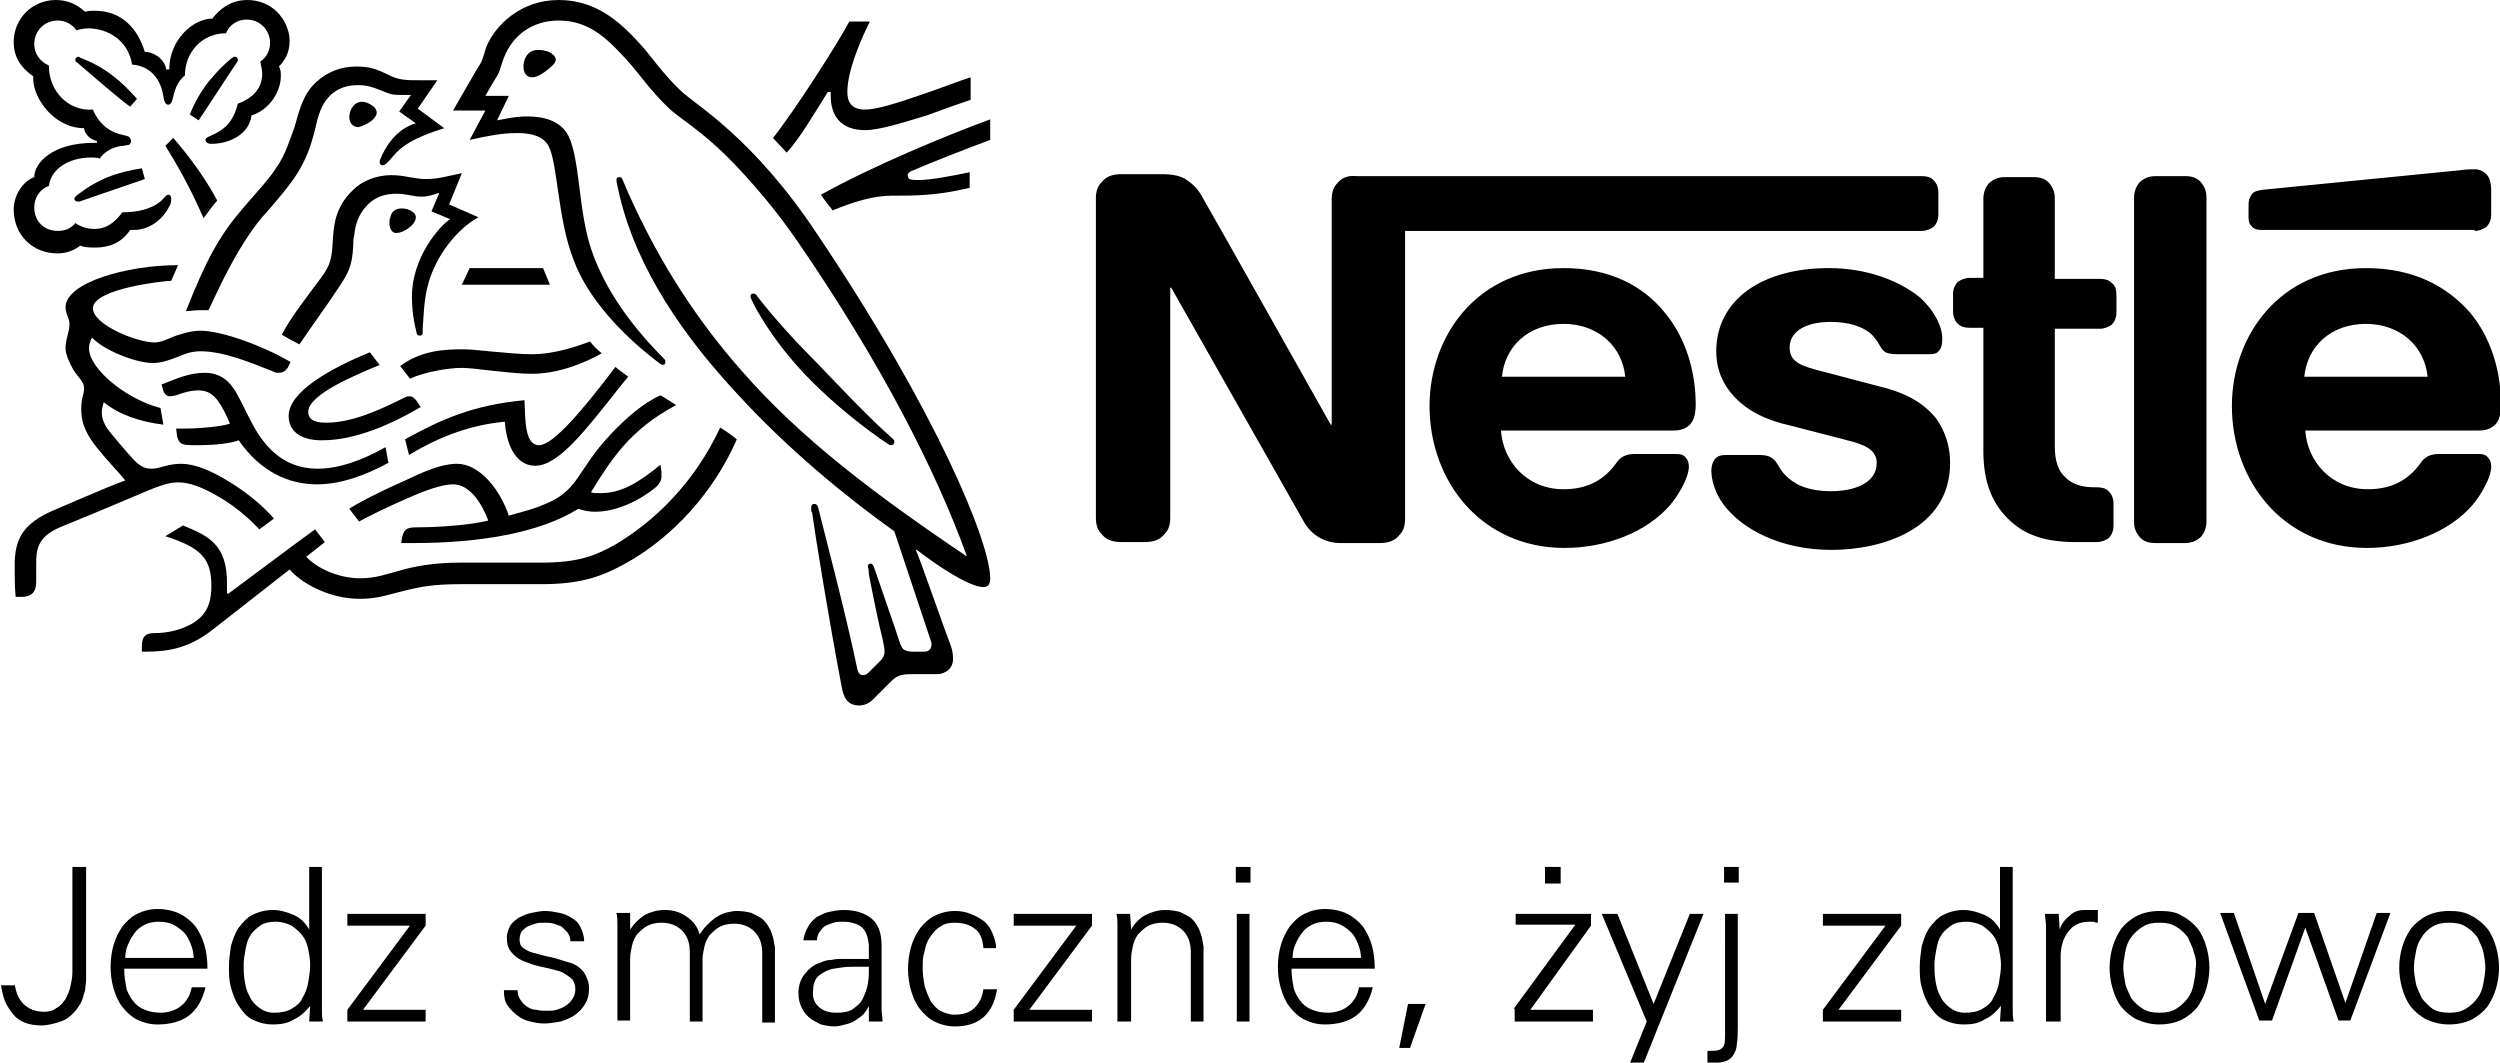 <svg xmlns="http://www.w3.org/2000/svg" preserveAspectRatio="xMidYMid meet" viewBox="0 0 255.5 108.6">
  <path d="M235.5 38.5c.3-3.1 2.7-5.4 6.3-5.4 3.5 0 6 2.3 6.3 5.4m-6.3-11.1c-8.8 0-13.7 6.9-13.7 14.1 0 7.7 5.3 14.5 13.8 14.5 4.2 0 8.4-1.6 10.8-4.4 1-1.2 1.9-2.9 1.9-3.9 0-.4-.1-.7-.3-.9-.2-.3-.5-.4-1-.4h-4.1c-.8 0-1.4.3-1.8.9-1.2 1.7-2.9 2.7-5.4 2.7-3.8 0-6.2-2.9-6.4-6h17.7c.8 0 1.3-.2 1.7-.6.4-.4.6-1 .6-2.1 0-3.3-1-6.8-3.2-9.4-2.4-2.7-5.8-4.5-10.6-4.5m11.1-3.8c.5 0 .9-.2 1.2-.4.3-.3.5-.7.5-1.3v-2.4c0-.9-.2-1.4-.5-1.7-.3-.3-.7-.5-1.2-.5-.4 0-.8 0-1.5.1l-20.2 2c-.6.1-.9.2-1.1.5-.2.3-.3.6-.3 1v1.3c0 .5.1.7.3.9.2.3.6.4 1 .4h21.8zm-99.4 14.9c.3-3.1 2.7-5.4 6.3-5.4 3.5 0 6 2.3 6.3 5.4h-12.6zm64.6 14.8c0 .7.2 1.1.5 1.5.4.5.9.7 1.7.7h3c.8 0 1.3-.3 1.7-.7.3-.4.5-.9.5-1.5V20.2c0-.7-.2-1.1-.5-1.5-.4-.5-.9-.7-1.7-.7h-3c-.8 0-1.3.3-1.7.7-.3.4-.5.9-.5 1.5v33.1zm-15.4-24.9h-1.4c-.5 0-.9.2-1.2.4-.3.3-.5.7-.5 1.3v1.7c0 .6.2 1 .5 1.3.3.3.7.4 1.2.4h1.4v12.6c0 3.2.9 5.3 2.5 6.9 1.5 1.5 3.5 2.4 6.9 2.4h2.2c.5 0 .9-.2 1.2-.4.3-.3.5-.7.5-1.3v-2.2c0-.6-.2-1-.5-1.3-.3-.3-.7-.4-1.2-.4h-.3c-1.4 0-2.3-.4-2.9-1-.8-.7-1.1-1.8-1.1-3.2v-12h4.6c.5 0 .9-.2 1.2-.4.3-.3.5-.7.5-1.3v-1.7c0-.6-.1-1-.5-1.3-.3-.3-.7-.4-1.2-.4H210v-8.2c0-.7-.2-1.1-.5-1.5-.4-.5-.9-.7-1.7-.7h-2.9c-.8 0-1.3.3-1.7.7-.3.4-.5.9-.5 1.5v8.1zm-15.8-1c-6.9 0-11.5 3.3-11.5 8.5 0 1.9.7 3.4 1.8 4.6 1.3 1.4 3.1 2.4 5.8 3l5.8 1.5c1.6.4 3 .9 3 2.3 0 2.1-2.3 2.9-4.7 2.9-1.2 0-2.4-.2-3.4-.7-.7-.4-1.3-.9-1.7-1.5-.4-.6-.5-1-1.1-1.3-.4-.2-.8-.2-1.4-.2h-3.1c-.7 0-1 .2-1.2.5-.2.3-.3.7-.3 1.1 0 1 .4 2.3 1.2 3.4 1.9 2.6 5.9 4.7 11.1 4.7 5.1 0 12.1-2.1 12.1-8.9 0-1.7-.5-3.2-1.4-4.5-1.2-1.5-2.9-2.6-5.8-3.3l-5.7-1.5c-2.4-.6-3.5-1-3.5-2.5 0-1.4 1.3-2.6 4.2-2.6 1.7 0 3.3.4 4.3 1.4.8.9.7 1.3 1.3 1.7.4.2.9.2 1.6.2h2.9c.5 0 .8-.1 1-.4.2-.2.3-.6.3-1.2 0-1.3-.9-3-2.4-4.3-2.2-1.7-5.4-2.9-9.2-2.9m-27.1 0c-8.8 0-13.7 6.9-13.7 14.1 0 7.7 5.3 14.5 13.8 14.5 4.2 0 8.4-1.6 10.8-4.4 1-1.2 1.9-2.9 1.9-3.9 0-.4-.1-.7-.3-.9-.2-.3-.5-.4-1-.4H167c-.8 0-1.4.3-1.8.9-1.2 1.7-2.9 2.7-5.4 2.7-3.8 0-6.2-2.9-6.4-6H171c.8 0 1.3-.2 1.7-.6.4-.4.6-1 .6-2.1 0-3.3-1-6.8-3.2-9.4-2.2-2.7-5.6-4.5-10.3-4.5m-23.1-8.7c-.4.4-.6.9-.6 1.7v23h-.1S123.4 21 122.8 20c-.4-.7-.9-1.2-1.5-1.6-.6-.4-1.3-.6-2.6-.6h-4.1c-1 0-1.6.3-2 .8-.4.4-.6.9-.6 1.7v32.6c0 .8.2 1.3.6 1.7.4.5 1 .8 2 .8h2.4c1 0 1.6-.3 2-.8.4-.4.6-.9.6-1.7V29.4h.1s13.1 23.1 13.6 24c.7 1.2 2 2.1 3.7 2.1h4c1 0 1.6-.3 2-.8.4-.4.6-.9.6-1.7V23.6h52.8c.5 0 .9-.2 1.2-.4.3-.3.5-.7.5-1.3v-2.2c0-.6-.2-1-.5-1.3-.3-.3-.7-.4-1.2-.4h-57.7c-1-.1-1.6.2-2 .7M83.5 23.9C77 14.1 71.2 10.8 69.6 9.3c-1.8-1.7-3.1-3.6-4-4.6C63.7 2.6 61.2 0 57.1 0c-3.9 0-6.5 2.6-7.4 4.8-.2.6-.4 1.4-.6 1.7-.4.6-2.1 3.6-2.8 4.8h3.3l-1.6 3c1.8-.4 3.2-.7 4.9-.7 1.6 0 2.7.4 3.2 1.4.9 1.8.9 7.4 2.5 11.5 1.4 3.9 5 7.8 8.9 10.7.1 0 .1.1.2.1.2 0 .3-.1.3-.3 0-.1 0-.2-.1-.3-3.3-3.3-6-7-7.4-11-1.4-3.9-1.2-9.4-2.4-11.8-.8-1.6-2.6-2-4.2-2-1.3 0-2.5.3-3.1.4L52 9.8h-2.4c.5-.9 1-1.7 1.3-2.2.2-.4.3-.9.6-1.7.9-2.3 2.9-3.8 5.6-3.8 3.3 0 5.2 2.1 7.2 4.3.9 1 2.3 3 4 4.6 1.1 1.1 3.3 2.2 6.7 5.7 1.9 2 4.2 4.6 6.6 8.1 8.5 12.4 14.1 23.4 17.2 32h-.1C89.7 50.7 82 45 75.8 37.9c-4.4-5-8.3-10.8-11.6-18.2-.2-.5-.4-.9-.6-1.4-.1-.2-.2-.2-.3-.2-.2 0-.3.1-.3.3 0 .2.1.6.3 1.5 1.8 7.7 6.7 14.6 12 20.3 5.2 5.7 11.2 10.6 16.1 14.1L95 65.1c.1.3.2.5.2.8 0 .2-.1.4-.2.5-.1.1-.2.2-.6.2h-1.1c-.5 0-.7-.1-.9-.2-.2-.1-.3-.4-.4-.6-.3-1-2.3-6.7-2.7-7.9-.1-.2-.2-.3-.3-.3-.2 0-.3.1-.3.3 0 .1.1.3.1.8.5 2.6 1.1 5.5 1.4 6.6.1.5.2 1 .2 1.3 0 .3-.1.5-.3.8l-1.2 1.2c-.3.3-.4.4-.7.4-.3 0-.5-.2-.6-.7-1.3-6.2-3.4-14-3.9-16.1-.1-.5-.2-.7-.5-.7-.2 0-.3.2-.3.4s0 .4.1.5c.3 2.2 1.6 10.3 3 17.7.2 1.3.7 2 1.8 2 .5 0 1-.2 1.4-.6l1.8-1.8c.6-.6 1-.8 2.1-.8h2.6c.6 0 .9-.2 1.2-.4.3-.3.5-.6.5-1.2 0-.5-.1-1-.3-1.5-.7-1.8-2.8-7.9-3.5-9.6h.1c2.2 1.7 5.4 3.8 6.8 3.8.4 0 .7-.2.7-.9 0-3.6-5.4-16.9-17.7-35.2M23.1 3.4c.3-.8 1.1-1.4 2.1-1.4 1.3 0 2.4 1 2.4 2.4 0 .8-.4 1.5-1 1.9.1.5.2.9.2 1.2 0 1.5-.9 2.5-2.5 3.1-.2.9-.6 1.7-1.2 2.3-1.1 1-2.1 1-2.1 1.4 0 .2.2.4.6.4 2 0 3.9-1.1 4.1-2.9 1.9-.6 3-2.5 3-4 0-.4 0-.7-.2-1 .5-.5 1.1-1.3 1.1-2.6 0-1.1-.5-2.2-1.3-3-.7-.7-1.8-1.2-3-1.2-1.8 0-2.9 1-3.6 1.9-1.9 0-4.4 2.1-4.4 5.2H17c-.2-1.1-1.3-1.8-2.2-1.8-.7-2.3-2.3-4.2-5.1-4.2-.3 0-.7 0-1 .1C7.9.5 7 0 5.7 0 3.3 0 1.4 1.9 1.4 4.3c0 1.5.7 2.6 2 3.5v.3c0 1.9 2.1 5 5.2 5 0 .5.6 1.2 1.3 1.3v.2h-.3c-4.3 0-6.1 2.1-6.1 3.5-1.3.5-2.1 2-2.1 3.3 0 2.6 1.9 4.5 4.5 4.5.8 0 1.7-.3 2.3-.8.4.2 1 .2 1.6.2 1.2 0 2.6-.4 3.5-1.8h.4c1.5 0 2.9-1 3.6-2.4.2-.3.2-.6.2-.8 0-.2-.1-.4-.3-.4-.2 0-.3.2-.7.6-1 .9-2.5 1.2-4 1.2-.8 1.1-1.7 1.7-2.8 1.7-.8 0-1.4-.2-2-.6-.5.6-1.1.8-1.8.8-1.4 0-2.4-1-2.4-2.4 0-1 .6-1.9 1.5-2.2.2-1.7 2-2.9 4.3-2.9.3 0 .6 0 .9.1.4-.6 1.2-1.2 2.4-1.3.2 0 .4-.1.6-.1.1-.1.2-.2.2-.4 0-.1-.1-.3-.2-.4-.1-.1-.3-.1-.6-.2-1.1-.2-2.4-.9-3.1-2.6-2.6.2-4.5-2-4.5-4.4v-.1c-.9-.4-1.5-1.2-1.5-2.2 0-1.3 1-2.4 2.4-2.4.8 0 1.5.4 1.9 1 .3-.1.8-.2 1.2-.2 2 0 4.1 1.2 4.5 3.7 2.5.2 3.1 2.4 3.2 3.3.1.5.2.8.5.8s.4-.4.5-.8c.2-.9.5-1.6 1.2-2.2 0-2.3 1.7-4.3 4.2-4.3M28.2 17.2c-.8 1.2-1.4 1.8-3.3 4-2.5 2.9-3.8 5.3-5.9 10.6.4 0 .9-.1 1.4-.1h.9l.3-.6c1.2-2.6 2.9-6.1 5.1-8.8l.8-.9c2.4-2.8 3.8-4.4 4.7-8.2.3-1.3.6-2.5 1.5-3.4.8-.8 1.8-1.1 2.9-1.1.9 0 1.5.2 2.5.6.9.4 1.2.4 2.1.4h.8l-1.2 1.7 1.7 1.2c-2.1.6-3.2 2.6-3.6 3.6-.1.2-.1.3-.1.4 0 .1.1.3.3.3.2 0 .4-.2.7-.5 1-1.2 1.8-2.1 5.6-3.3l-2.7-2 2-2.9h-1.9c-1.2 0-2 0-3-.5-1.4-.7-2.1-.9-3.4-.9-1.5 0-2.9.5-4.1 1.6-1.3 1.2-1.7 2.8-2.2 4.6-.5 1.3-.9 2.8-1.9 4.2"/>
  <path d="M32.2 29.2c-1 1.4-2.4 3.1-3.4 5 .3.2 1.4.8 1.8 1 1.2-1.8 2.9-4.1 4-5.8 1-1.5 1.4-2.2 1.5-4.3 0-.4 0-.7.1-1 .1-1.1.4-2.2 1.4-3.2.8-.8 1.8-1.1 2.9-1.1 1.1 0 1.7.3 2.6.3.7 0 1.1-.2 1.5-.3l.3-.1-.8 1.9 1.9.8c-1.2.8-3.9 4-3.9 7.9 0 1.4.2 2.7.5 3.8 0 .1.1.2.3.2.2 0 .3-.1.3-.3v-.4c.1-1.2.1-3 .6-4.7.8-2.8 2.9-5.5 5.1-6.7l-3-1.3 1.3-3.2-1.4.3c-.9.2-1.5.3-2.3.3-.5 0-1.1-.1-1.7-.2-.5-.1-1.1-.2-1.8-.2-1.4 0-2.9.5-3.9 1.5-1.9 1.8-2 3.7-2.1 5.4-.1 2.2-.5 2.7-1.8 4.4M77.4 30.3c-.1-.2-.2-.3-.4-.3s-.3.1-.3.3c0 .2.2.5.6 1.3 1.3 2.3 3 4.6 5 6.7 2.2 2.3 4.8 4.5 7.6 6.5l.9.6c.1.1.2.1.3.1.2 0 .3-.2.3-.3 0-.1 0-.2-.1-.3-2.6-2.3-5.3-5.2-7.9-7.9-2.1-2.1-4.2-4.4-6-6.7M20.8 22.3c.3-.4 1.1-1.5 1.4-1.8-1.4-2.7-3.6-5.4-4.5-6.4l-.8.8c.8 1.3 2.4 3.9 3.9 7.4M7.9 6.4c-.2-.1-.2-.2-.2-.3 0-.1.1-.3.3-.3.1 0 .1 0 .2.1 1.3.5 2.4 1.1 3.4 1.9.8.6 1.6 1.4 2.4 2.3l-.7.8c-1-.7-3.9-3.2-5.4-4.5M20.3 12.3l-.9-.6c.6-1.5 1.4-2.8 2.3-3.8.6-.7 1.2-1.3 1.9-1.9.2-.1.2-.2.4-.2s.3.1.3.3c0 .1 0 .2-.1.3-1.1 1.6-3.2 4.9-3.9 5.9M8.4 20.5c-.2.1-.3.1-.5.1s-.3-.2-.3-.3c0-.1.1-.2.2-.3 2.2-1.7 4.1-2.4 6.7-2.8l.3 1.1M53.5 6.8c0-.6.3-1.7 1.5-1.7.4 0 .8.1 1.1.2.4.2.7.5.7.8 0 .3-.3.6-.8 1s-1.1.8-1.6.8c-.7 0-.9-.6-.9-1.1M35.7 12c0-.8.5-1.6 1.3-1.6.4 0 .8.2 1.2.5.2.2.3.4.3.6 0 .4-.4.8-.9 1.1-.4.2-.8.4-1.1.4-.5-.1-.8-.5-.8-1"/>
  <path d="M39.8 22.8c0-.2 0-.4.1-.6.1-.5.4-.9 1.2-.9.3 0 .7.1 1 .3.3.2.4.4.4.6 0 .8-1.3 1.6-1.9 1.6-.5.1-.8-.4-.8-1M32.9 45c-2.4 0-3.4-1.1-3.4-2.5 0-2.5 4.4-4.9 8.3-6.5l1 1.3c-2.4 1-7.3 3-7.3 4.8 0 .6.4 1.1 1.8 1.1 2.6 0 5.3-1.2 7.9-2.5.2-.1.4-.2.6-.2.3 0 .5.1.8.5l.4.6c-2.9 1.7-6.6 3.4-10.1 3.4"/>
  <path d="M39.4 45.7c-2.3 1.3-4.7 2.2-6.9 2.2-2.4 0-4.5-1-6.2-3.7-.7-1.1-1.3-2.5-2-3.8-.8-1.5-1.8-2.3-3.4-2.3-1.5 0-2.9.6-4.4 1.2l.1.3c.1.5.3.9.8.9.2 0 .5-.1.6-.1.8-.3 1.5-.5 2.3-.5 1.3 0 2 .8 2.9 2.7l.3.7c-.9.3-3.1.5-4.7.5H18l.1.8c.1.3.2.6.4.7.3.2.8.2 1.6.2 2 0 3.5-.2 4.3-.5 2.2 3.2 5.1 4.5 8 4.5 2.4 0 4.9-.9 7.3-2.2M41.8 46.5l-.4-1.6c3.6-2 6.9-3.5 12.2-4 .1 2 0 4.6 1.5 4.6 1.4 0 4.4-3.5 7.8-8 .3.3.8.6 1.3 1l-.9 1.1c-3.4 4.3-6.2 8-8.6 8-2.2 0-3-2.6-3.1-4.5-3.3.3-6.5 1.4-9.8 3.4M88.4 11.2c-1.4 0-1.8-.8-1.8-1.8 0-2.2 1.4-5.4 2.3-7.2h-2.1c-1.1 2.1-5.5 9-7.8 11.9l1.4 1.5c1.3-1.4 2.7-3.8 4.2-6.2h.3v.4c0 2 1 3.5 3.5 3.5 1.5 0 4-.8 6.3-1.5 1.9-.7 3.6-1.3 4.5-1.6V7.9c-1 .3-3 1.1-5.1 1.8-2.3.8-4.5 1.5-5.7 1.5M93.1 17.5c2.1-.9 5.9-2.4 8.1-3.2v-2.1c-4.4 1.6-12.1 4.8-17.3 7.7.1.2 1.1 1.5 1.2 1.6 2.2-.9 4.2-1.5 6-1.5 2.5 0 4.6 0 8-.8v-1.6c-1.9.4-4 .8-5.3.8-.8 0-1-.1-1-.4-.1-.2 0-.3.3-.5M47.2 29.1h9l-.7-1.7H48"/>
  <path d="M15.6 37.1c.9 0 1.7-.3 2.5-.6.7-.3 1.4-.6 2.4-.6 2.3 0 5 1.1 7.5 2.1.1.1.3.1.5.1.4 0 .7-.2.9-.5l.3-.6c-2.7-1.6-7-3.2-9.2-3.2-1 0-1.8.3-2.5.5-.8.3-1.5.7-2.2.7-1.8 0-6.3-1.8-6.3-3.5 0-2 7.3-2.8 8-2.8l.7-1.6c-5.3 0-11.5 1.8-11.5 4.3 0 .7.4 1.1.4 1.7 0 .9-.4 1.5-.4 2.5 0 .6.4 1.5.8 2.2.5.8 1.1 1.2 1.1 1.9 0 .5-.3 1-.3 2.1 0 2.4 1.4 3.8 4 6.7l.5.6c-2.2.8-6.2 2.6-7.2 3-3.3 1.4-4.1 3-4.1 5.7 0 1 0 2.2.1 3.2h.6c1.3 0 1.5-.8 1.5-1.6v-1.7c0-1.5.1-2.8 2.4-3.8 1-.4 5.6-2.3 9.1-3.8 1-.4 2-.8 3-.8 1.2 0 2.5.5 4.2 1.5 1.4.8 2.9 2 4.1 3.3L28 53c-1.3-1.5-3.1-2.9-4.8-3.9-1.8-1.1-3.4-1.7-4.7-1.7-.6 0-1.1.1-1.5.2-.5.1-.9.3-1.5.3-.7 0-1.2-.2-2-1.1-.3-.3-2.2-2.5-2.6-3.1-.2-.3-.5-.9-.5-1.6 0-.3.1-.6.2-1 1.6 1.3 3.7 2 6.1 2.3l-.3-1.7c-3.5-.9-7.3-4-7.3-6.1 0-.4.1-.7.3-1.1 1.2 1.3 4.5 2.6 6.2 2.6M40.9 37.4c2.2-1.6 4.5-1.7 6.4-1.7 1.1 0 2.4.2 3.8.3 1.1.1 2.1.2 3.3.2 2.4 0 4.8-.9 5.9-1.3.3.4.8.9 1.2 1.2-.5.3-3.7 2.1-7.1 2.1-1.5 0-2.9-.2-4-.3-1.1-.1-2.2-.3-3.3-.3-1.2 0-3.7.4-5.2 1.1"/>
  <path d="M73.6 43.7c-2.6 5.6-6.7 9.6-10.8 12-2 1.1-3.7 1.8-7.5 1.8h-8.2c-2.9 0-4.8.4-6.2.8-1.5.4-2.5.8-4.1.8-2.3 0-4.5-1.1-5.5-2.2l1.9-1.5-1-1.3c-.6.4-7.4 5.5-8.9 6.6l-.1-.1v-1c0-3.9-1.8-4.8-4.5-5.9l-1.8 1.1c3.7 1.2 4.7 2.3 4.7 5.1 0 2.2-.8 3.1-1.9 3.8-1.2.7-2.6 1-3.9 1-.5 0-.8.1-1 .3-.2.2-.3.5-.3 1v.6h.4c2.4 0 4.5-.4 6.9-2.3l7.8-6.1c1.1 1.3 3.9 3 7.2 3 1.9 0 3.1-.5 4.8-.9 1.3-.3 2.6-.6 5.5-.6h8.3c4.2 0 6.3-.9 8.5-2.1 4.9-2.7 9.1-7.4 11.4-12.7-.6-.5-1.2-.9-1.7-1.2"/>
  <path d="M60.4 50.3c2.1-3.4 4-6.4 8.7-8.9-.5-.3-1.2-.8-1.6-1-1.8.8-3.6 2.4-5.1 4-3.5 3.7-3.2 5.8-6.9 7.2-.9.4-2.1.7-3.5 1.1-.9-2.7-3-5.3-5.3-5.3-1.6 0-3.4.8-5.5 1.8-2.5 1.1-4.8 2.3-5.5 2.8l1 1.3c.7-.4 2.9-1.5 5-2.4 1.8-.8 3.5-1.4 4.6-1.4 1.8 0 3 2.1 3.6 3.7-2.4.6-6.3.7-7.5.7-.5 0-.7.1-.9.2-.2.2-.3.4-.4.8l-.1.6h1.3c6.6 0 12.8-1 16.8-3.5.6.2 1.1.3 1.7.3 2.3 0 4.6-1.2 6.1-2.4.5-.4.7-.8.7-1.2v-.5l-.1-.7c-2.1 1.7-3.9 2.9-6.1 2.9-.5 0-.8 0-1-.1"/>
  <g>
    <path d="M1.5 100.5c.1.9.4 1.6.9 2.1s1.2.8 2.1.8c.5 0 .9-.1 1.3-.4.4-.2.6-.5.9-.9.2-.4.4-.8.5-1.3.1-.5.2-.9.2-1.4V88.6h1.4v11.6c0 .3-.1.7-.1 1-.1.3-.2.7-.3 1-.1.3-.4.7-.6 1-.5.6-1 1-1.6 1.2-.6.2-1.3.4-2 .4-.6 0-1.2-.1-1.7-.3-.5-.2-.9-.5-1.2-.9-.3-.4-.6-.8-.8-1.3-.2-.5-.3-1.1-.4-1.6h1.4zM12.7 99.2c0 .6.1 1.1.2 1.7.1.5.4 1 .7 1.4.3.4.7.7 1.2.9.5.2 1 .3 1.7.3.4 0 .8-.1 1.1-.2.3-.1.7-.3.9-.5.3-.2.5-.5.7-.8.2-.3.3-.7.4-1.1H21c-.3 1.3-.9 2.3-1.7 2.9-.8.6-1.9.9-3.2.9-.8 0-1.5-.2-2.1-.5-.6-.3-1.1-.8-1.5-1.3-.4-.5-.7-1.2-.9-1.9-.2-.7-.3-1.4-.3-2.2 0-.7.1-1.5.3-2.2.2-.7.5-1.3.9-1.9.4-.5.9-1 1.5-1.3.6-.3 1.3-.5 2.1-.5.9 0 1.7.2 2.3.5.6.3 1.2.8 1.6 1.3.4.6.7 1.2.9 1.9.2.7.3 1.5.3 2.4h-8.5zm7.1-1.2c0-.5-.1-1-.3-1.5-.2-.5-.4-.9-.7-1.2-.3-.3-.7-.6-1.1-.8-.4-.2-.9-.3-1.5-.3-.5 0-1 .1-1.4.3-.4.2-.8.5-1 .8-.3.4-.5.7-.7 1.2-.2.4-.3.9-.3 1.4h7zM31.7 102.8c-.5.6-1 1.1-1.7 1.4-.6.4-1.4.5-2.1.5-.8 0-1.5-.2-2.1-.5-.6-.3-1-.8-1.4-1.4-.4-.6-.6-1.2-.8-1.9-.2-.7-.2-1.4-.2-2.1 0-.7.1-1.4.2-2.1.2-.7.4-1.3.8-1.9.4-.5.8-1 1.4-1.3.6-.3 1.3-.5 2.1-.5.7 0 1.4.2 2.1.5.7.3 1.2.8 1.6 1.5v-6.4h1.3V103.2c0 .4 0 .8.1 1.2h-1.4l.1-1.6zm-.2-5.8c-.1-.5-.3-1-.6-1.4-.3-.4-.7-.7-1.1-1-.4-.2-1-.4-1.6-.4-.6 0-1.2.1-1.6.4-.4.3-.8.6-1 1-.3.4-.4.9-.5 1.4-.1.5-.2 1.1-.2 1.6s0 1 .1 1.6c.1.6.2 1.1.5 1.6.2.5.6.9 1 1.2.4.3.9.5 1.5.5.7 0 1.3-.1 1.8-.4.5-.3.9-.6 1.1-1.1.3-.5.5-1 .6-1.6.1-.6.2-1.2.2-1.8 0-.5-.1-1.1-.2-1.6zM35.5 103.2l6.4-8.6h-6.4v-1.2h8v1.2l-6.4 8.6h6.4v1.2h-8v-1.2zM52.1 94.7c.2-.4.6-.7.9-.9.4-.2.8-.4 1.3-.5.5-.1 1-.2 1.4-.2.5 0 1 .1 1.5.2s.9.3 1.2.5c.4.2.7.5.9.9.2.4.4.9.4 1.5h-1.4c0-.3-.1-.6-.3-.9l-.6-.6c-.2-.1-.5-.2-.8-.3-.3-.1-.6-.1-1-.1-.3 0-.6 0-.9.1-.3.1-.6.2-.8.3-.2.1-.4.3-.6.5-.1.2-.2.5-.2.8 0 .4.1.7.4.9.3.2.6.4 1.1.5.4.1 1 .3 1.6.4.6.1 1.3.4 2.1.6.6.2 1 .5 1.4 1 .3.5.5 1 .5 1.6 0 .6-.1 1.1-.4 1.6-.3.5-.6.8-1 1.1-.4.3-.9.5-1.5.7-.6.1-1.1.2-1.7.2-.5 0-1-.1-1.4-.2-.5-.1-.9-.3-1.3-.6s-.7-.6-1-1c-.3-.4-.4-.9-.4-1.6h1.4c0 .4.1.7.3 1 .2.3.4.5.7.7.3.2.6.3.9.3.4.1.7.1 1.1.1.4 0 .7 0 1-.1.3-.1.6-.2.9-.4.3-.2.5-.4.7-.7.2-.3.3-.6.3-1s-.1-.7-.3-1c-.2-.2-.5-.4-.8-.6-.3-.2-.7-.3-1.1-.4-.4-.1-.8-.2-1.3-.3-.4-.1-.9-.2-1.3-.4-.4-.1-.8-.3-1.1-.5-.3-.2-.6-.5-.8-.8-.2-.3-.3-.7-.3-1.3 0-.3.1-.7.3-1.1zM64.4 95c.4-.6.9-1.1 1.5-1.5.6-.3 1.3-.5 2-.5.9 0 1.6.2 2.3.7.6.4 1.1 1 1.3 1.8.2-.3.4-.6.7-.9.3-.3.5-.5.9-.8.3-.2.7-.4 1-.5.4-.1.8-.2 1.2-.2.6 0 1.1.1 1.5.2.4.2.8.4 1.1.6.3.3.5.5.7.9.2.3.3.7.4 1 .1.3.1.6.2 1v7.7h-1.3v-7.1c0-1-.3-1.7-.8-2.2-.5-.5-1.2-.8-2.1-.8-.5 0-1 .1-1.4.3-.4.2-.7.5-1 .8-.3.3-.5.8-.6 1.2-.1.5-.2.9-.2 1.4v6.3h-1.3v-7.1c0-1-.3-1.7-.8-2.2-.5-.5-1.2-.8-2.1-.8-.5 0-1 .1-1.4.3-.4.2-.7.5-1 .8-.3.3-.5.8-.6 1.2-.1.5-.2.9-.2 1.4v6.3h-1.3v-8.5-1.3c0-.4 0-.8-.1-1.2h1.4V95zM88.8 96.6c-.1-.9-.3-1.5-.8-1.9-.4-.3-1.1-.5-1.8-.5-.4 0-.7 0-1 .1-.3.1-.6.2-.8.3-.2.1-.4.3-.6.6-.2.2-.3.6-.3.9h-1.4c.1-.6.3-1.1.5-1.4.2-.4.5-.7.9-1 .4-.2.8-.4 1.2-.5.5-.1 1-.2 1.5-.2 1.2 0 2.2.3 2.9.9.7.6 1 1.5 1 2.8v6.5c0 .4.1.8.1 1.2h-1.4v-1.6l-.1.2c-.1.2-.3.5-.5.7-.2.2-.5.4-.8.6-.3.2-.6.3-1 .4-.4.1-.7.2-1.1.2-.5 0-1-.1-1.4-.2-.4-.2-.8-.4-1.2-.7-.3-.3-.6-.6-.8-1.1-.2-.4-.3-.9-.3-1.4 0-.7.2-1.4.6-1.9.4-.5.9-1 1.6-1.2.4-.2.8-.3 1.2-.3.4-.1.8-.1 1.3-.1h2.5v-1.4zm-5 6.4c.5.4 1.1.5 1.7.5.7 0 1.3-.1 1.7-.4.4-.3.8-.6 1-1.1.2-.4.4-.9.5-1.5.1-.6.1-1.1.1-1.7h-1.7c-.7 0-1.3.1-1.9.2-.6.1-1.1.4-1.5.7-.4.3-.6.9-.6 1.5-.1.9.2 1.4.7 1.8zM100.5 96.8c-.1-.8-.3-1.5-.9-1.9-.5-.4-1.2-.6-2.1-.6-.5 0-1 .1-1.4.4-.4.2-.7.6-1 1-.3.4-.5.9-.6 1.5-.2.6-.2 1.1-.2 1.8 0 .6.1 1.2.2 1.8.2.6.4 1.1.6 1.5.3.4.6.8 1 1 .4.2.9.4 1.4.4.9 0 1.6-.2 2.1-.7.5-.5.8-1.1.9-1.9h1.4c-.4 2.5-1.8 3.8-4.3 3.8-.8 0-1.5-.2-2.1-.5-.6-.3-1.1-.8-1.5-1.3-.4-.5-.7-1.2-.9-1.9-.2-.7-.3-1.4-.3-2.2 0-.7.1-1.5.3-2.2.2-.7.5-1.3.9-1.9.4-.5.9-1 1.5-1.3.6-.3 1.3-.5 2.1-.5.6 0 1.1.1 1.6.3.5.2.9.4 1.3.7.4.3.7.7.9 1.2.2.5.4 1 .4 1.6h-1.3zM103.6 103.2l6.4-8.6h-6.4v-1.2h8v1.2l-6.4 8.6h6.4v1.2h-8v-1.2zM115.5 104.4h-1.3v-8.5-1.3c0-.4 0-.8-.1-1.2h1.4l.1 1.6c.4-.7.9-1.2 1.5-1.5.6-.3 1.3-.5 2-.5.6 0 1.1.1 1.5.2.4.2.8.4 1.1.6.3.3.5.5.7.9.2.3.3.7.4 1 .1.3.1.6.2 1v7.7h-1.3v-7.1c0-1-.3-1.7-.8-2.2-.5-.5-1.2-.8-2.1-.8-.5 0-1 .1-1.4.3-.4.2-.7.5-1 .8-.3.3-.5.8-.6 1.2-.1.5-.2.9-.2 1.4v6.4zM127.8 90.2h-1.5v-1.6h1.5v1.6zm-.1 3.2v11h-1.3v-11h1.3zM132 99.2c0 .6.1 1.1.2 1.7.1.5.4 1 .7 1.4.3.4.7.7 1.2.9.5.2 1 .3 1.7.3.4 0 .8-.1 1.1-.2.3-.1.7-.3.9-.5.3-.2.5-.5.7-.8.2-.3.3-.7.4-1.1h1.4c-.3 1.3-.9 2.3-1.7 2.9-.8.6-1.9.9-3.2.9-.8 0-1.5-.2-2.1-.5-.6-.3-1.1-.8-1.5-1.3-.4-.5-.7-1.2-.9-1.9-.2-.7-.3-1.4-.3-2.2 0-.7.1-1.5.3-2.2.2-.7.5-1.3.9-1.9.4-.5.9-1 1.5-1.3.6-.3 1.3-.5 2.1-.5.9 0 1.7.2 2.3.5.6.3 1.2.8 1.6 1.3.4.6.7 1.2.9 1.9.2.7.3 1.5.3 2.4H132zm7.1-1.2c0-.5-.1-1-.3-1.5-.2-.5-.4-.9-.7-1.2-.3-.3-.7-.6-1.1-.8-.4-.2-.9-.3-1.5-.3-.5 0-1 .1-1.4.3-.4.2-.8.5-1 .8-.3.4-.5.7-.7 1.2-.2.4-.3.9-.3 1.4h7zM145.7 102.6l-1.6 4.5H143l.9-4.5h1.8zM154.7 103.1l6.3-8.6h-6.1v-1.1h7.7v1.2l-6.2 8.6h6.4v1.2h-8v-1.3zm3.2-14.5h1.6v1.7h-1.6v-1.7zM165.3 93.4l3.7 9.2 3.7-9.2h1.4l-6.1 15.2h-1.4l1.7-4.2-4.6-11h1.6zM174.6 107.4c.5 0 .8 0 1.1-.1.2-.1.4-.2.5-.5.1-.2.1-.6.1-1V93.4h1.3v11.5c0 .7 0 1.3-.1 1.8 0 .5-.2.9-.4 1.2-.2.3-.5.5-.9.6-.4.1-1 .2-1.7.1v-1.2zm3.1-17.2h-1.5v-1.6h1.5v1.6zM186.3 103.2l6.4-8.6h-6.4v-1.2h8v1.2l-6.4 8.6h6.4v1.2h-8v-1.2zM204.5 102.8c-.5.6-1 1.1-1.7 1.4-.6.4-1.3.5-2.1.5s-1.5-.2-2.1-.5c-.6-.3-1-.8-1.4-1.4-.4-.6-.6-1.2-.8-1.9-.2-.7-.2-1.4-.2-2.1 0-.7.1-1.4.2-2.1.2-.7.4-1.3.8-1.9.4-.5.8-1 1.4-1.3.6-.3 1.3-.5 2.1-.5.7 0 1.4.2 2.1.5.7.3 1.2.8 1.6 1.5v-6.4h1.3V103.2c0 .4 0 .8.1 1.2h-1.4l.1-1.6zm-.2-5.8c-.1-.5-.3-1-.6-1.4-.3-.4-.7-.7-1.1-1-.4-.2-1-.4-1.6-.4-.6 0-1.2.1-1.6.4-.4.3-.8.6-1 1-.3.4-.4.9-.5 1.4-.1.5-.2 1.1-.2 1.6s0 1 .1 1.6c.1.6.2 1.1.5 1.6.2.5.6.9 1 1.2.4.3.9.5 1.5.5.7 0 1.3-.1 1.8-.4.5-.3.9-.6 1.1-1.1.3-.5.5-1 .6-1.6.1-.6.2-1.2.2-1.8 0-.5-.1-1.1-.2-1.6zM210.4 104.4h-1.3v-8.5-1.3c0-.4-.1-.8-.1-1.2h1.4l.1 1.6c.2-.6.5-1 1-1.4.4-.4.9-.6 1.5-.6h1.4v1.3c-.1 0-.3 0-.4-.1h-.4c-1 0-1.7.3-2.2 1-.5.6-.8 1.5-.8 2.5v6.7zM223 93.6c.6.3 1.2.8 1.6 1.3.4.5.7 1.2.9 1.9.2.7.3 1.4.3 2.1 0 .7-.1 1.4-.3 2.1-.2.7-.5 1.3-.9 1.9-.4.5-1 1-1.6 1.3-.6.3-1.4.5-2.3.5-.9 0-1.6-.2-2.3-.5-.6-.3-1.2-.8-1.6-1.3-.4-.5-.7-1.2-.9-1.9-.2-.7-.3-1.4-.3-2.1 0-.7.1-1.4.3-2.1.2-.7.5-1.3.9-1.9.4-.5 1-1 1.6-1.3.6-.3 1.4-.5 2.3-.5.9 0 1.7.1 2.3.5zm1.2 3.7c-.1-.5-.4-1-.6-1.5-.3-.4-.7-.8-1.2-1.1-.5-.3-1-.4-1.7-.4s-1.2.1-1.7.4c-.5.3-.9.7-1.2 1.1-.3.4-.5.9-.6 1.5-.1.5-.2 1.1-.2 1.6s.1 1 .2 1.6c.1.5.4 1 .6 1.5.3.4.7.8 1.2 1.1.5.3 1 .4 1.7.4s1.2-.1 1.7-.4c.5-.3.9-.7 1.2-1.1.3-.4.5-.9.6-1.5.1-.5.2-1.1.2-1.6.1-.5 0-1.1-.2-1.6zM231.5 102.6l3.4-9.3h1.6l3.2 9.2 3.2-9.2h1.4l-4.1 11H239l-3.4-9.5-3.4 9.5h-1.3l-4-11h1.4l3.2 9.3zM252.6 93.6c.6.3 1.2.8 1.6 1.3.4.5.7 1.2.9 1.9.2.7.3 1.4.3 2.1 0 .7-.1 1.4-.3 2.1-.2.7-.5 1.3-.9 1.9-.4.5-1 1-1.6 1.3-.6.3-1.4.5-2.3.5-.9 0-1.6-.2-2.3-.5-.6-.3-1.2-.8-1.6-1.3-.4-.5-.7-1.2-.9-1.9-.2-.7-.3-1.4-.3-2.1 0-.7.1-1.4.3-2.1.2-.7.5-1.3.9-1.9.4-.5 1-1 1.6-1.3.6-.3 1.4-.5 2.3-.5.9 0 1.6.1 2.3.5zm1.2 3.7c-.1-.5-.4-1-.6-1.5-.3-.4-.7-.8-1.2-1.1-.5-.3-1-.4-1.7-.4s-1.2.1-1.7.4c-.5.3-.9.7-1.1 1.1-.3.4-.5.9-.6 1.5-.1.5-.2 1.1-.2 1.6s.1 1 .2 1.6c.1.5.4 1 .6 1.5.3.4.7.8 1.1 1.1.5.3 1 .4 1.7.4s1.2-.1 1.7-.4c.5-.3.9-.7 1.2-1.1.3-.4.5-.9.6-1.5.1-.5.2-1.1.2-1.6s-.1-1.1-.2-1.6z"/>
  </g>
</svg>
